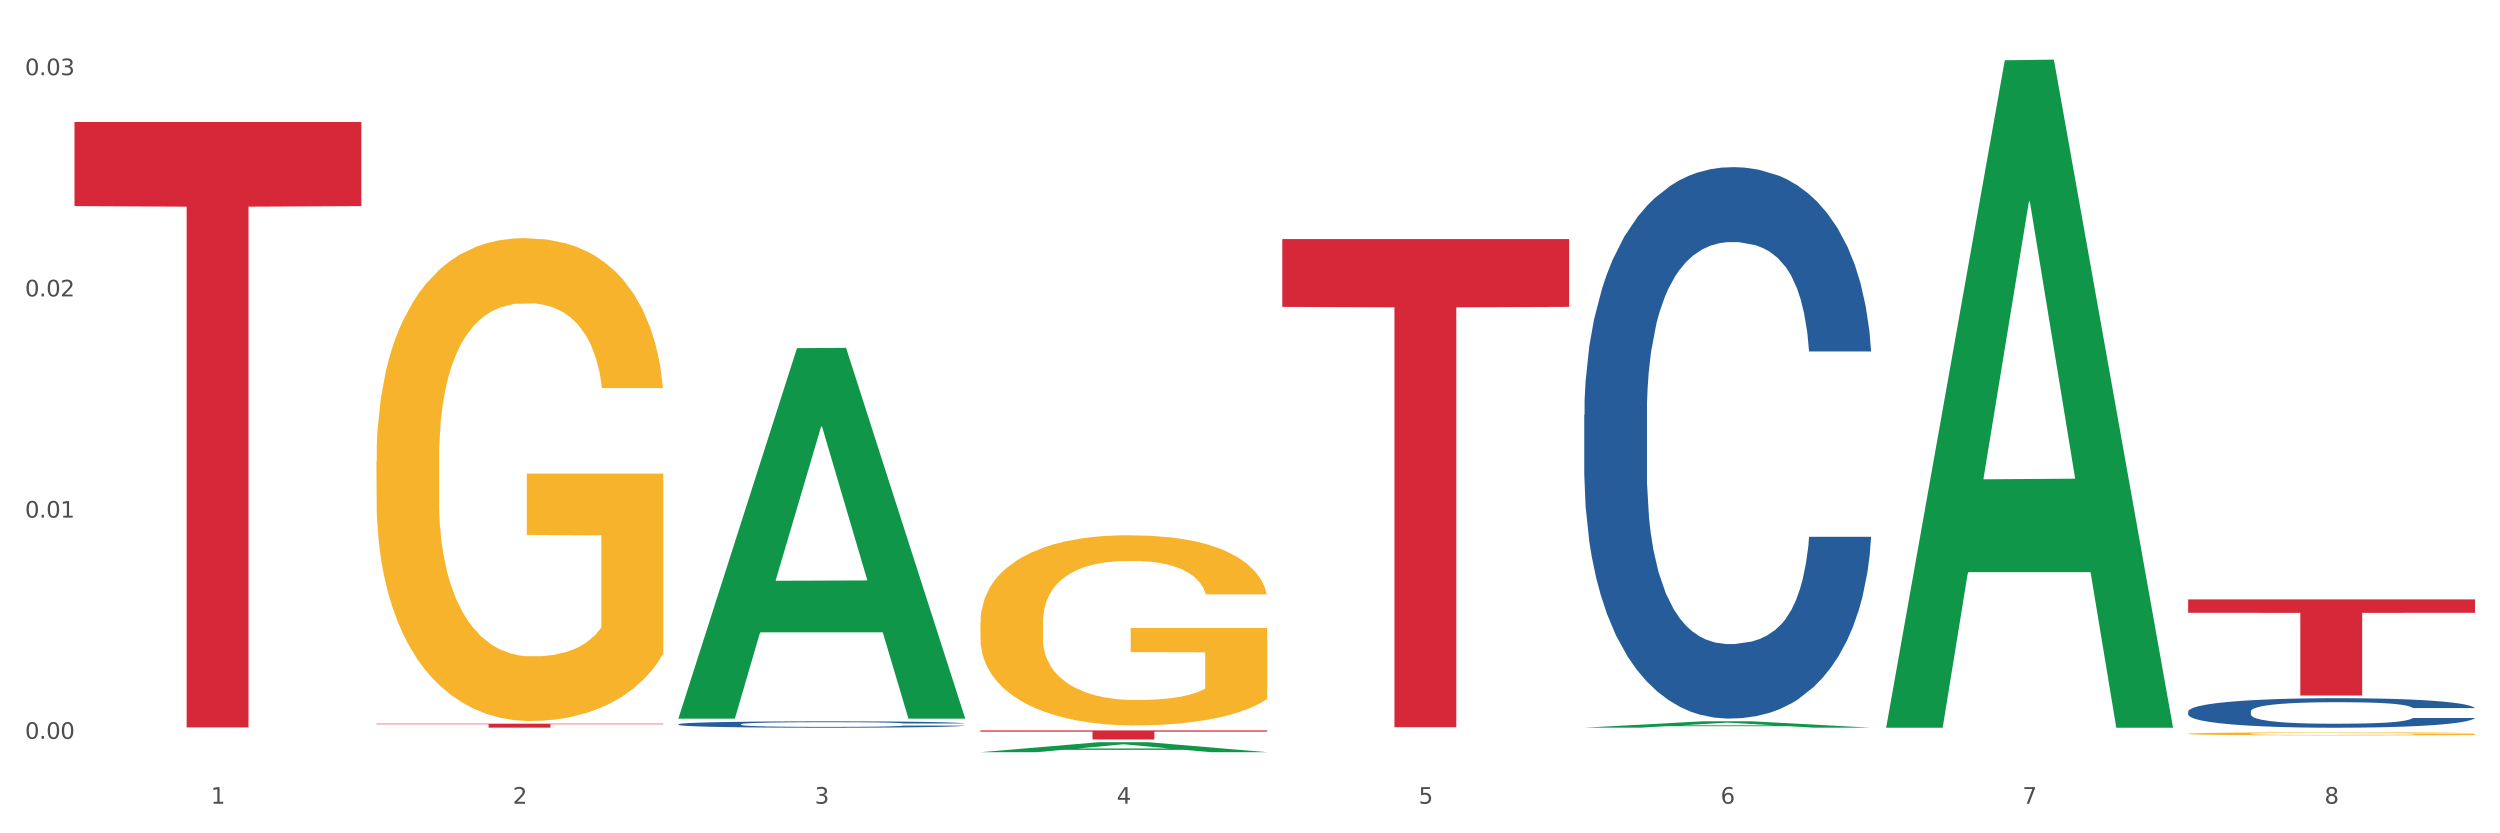 <?xml version="1.0" encoding="utf-8" standalone="no"?>
<!DOCTYPE svg PUBLIC "-//W3C//DTD SVG 1.1//EN"
  "http://www.w3.org/Graphics/SVG/1.1/DTD/svg11.dtd">
<svg xmlns:xlink="http://www.w3.org/1999/xlink" width="1080pt" height="360pt" viewBox="0 0 1080 360" xmlns="http://www.w3.org/2000/svg" version="1.1">
 <rect x="0" y="0" width="1080" height="360" fill="#333333" stroke="none"/>
 <defs>
  <style type="text/css">*{stroke-linejoin: round; stroke-linecap: butt}</style>
 </defs>
 <g id="figure_1">
  <g id="patch_1">
   <path d="M 0 360 
L 1080 360 
L 1080 0 
L 0 0 
z
" style="fill: #ffffff; stroke: #ffffff; stroke-linejoin: miter"/>
  </g>
  <g id="axes_1">
   <g id="matplotlib.axis_1">
    <g id="xtick_1">
     <g id="text_1">
      <!-- 1 -->
      <g style="fill: #4d4d4d" transform="translate(91.082 347.204) scale(0.096 -0.096)">
       <defs>
        <path id="DejaVuSans-31" d="M 794 531 
L 1825 531 
L 1825 4091 
L 703 3866 
L 703 4441 
L 1819 4666 
L 2450 4666 
L 2450 531 
L 3481 531 
L 3481 0 
L 794 0 
L 794 531 
z
" transform="scale(0.016)"/>
       </defs>
       <use xlink:href="#DejaVuSans-31"/>
      </g>
     </g>
    </g>
    <g id="xtick_2">
     <g id="text_2">
      <!-- 2 -->
      <g style="fill: #4d4d4d" transform="translate(221.525 347.204) scale(0.096 -0.096)">
       <defs>
        <path id="DejaVuSans-32" d="M 1228 531 
L 3431 531 
L 3431 0 
L 469 0 
L 469 531 
Q 828 903 1448 1529 
Q 2069 2156 2228 2338 
Q 2531 2678 2651 2914 
Q 2772 3150 2772 3378 
Q 2772 3750 2511 3984 
Q 2250 4219 1831 4219 
Q 1534 4219 1204 4116 
Q 875 4013 500 3803 
L 500 4441 
Q 881 4594 1212 4672 
Q 1544 4750 1819 4750 
Q 2544 4750 2975 4387 
Q 3406 4025 3406 3419 
Q 3406 3131 3298 2873 
Q 3191 2616 2906 2266 
Q 2828 2175 2409 1742 
Q 1991 1309 1228 531 
z
" transform="scale(0.016)"/>
       </defs>
       <use xlink:href="#DejaVuSans-32"/>
      </g>
     </g>
    </g>
    <g id="xtick_3">
     <g id="text_3">
      <!-- 3 -->
      <g style="fill: #4d4d4d" transform="translate(351.968 347.204) scale(0.096 -0.096)">
       <defs>
        <path id="DejaVuSans-33" d="M 2597 2516 
Q 3050 2419 3304 2112 
Q 3559 1806 3559 1356 
Q 3559 666 3084 287 
Q 2609 -91 1734 -91 
Q 1441 -91 1130 -33 
Q 819 25 488 141 
L 488 750 
Q 750 597 1062 519 
Q 1375 441 1716 441 
Q 2309 441 2620 675 
Q 2931 909 2931 1356 
Q 2931 1769 2642 2001 
Q 2353 2234 1838 2234 
L 1294 2234 
L 1294 2753 
L 1863 2753 
Q 2328 2753 2575 2939 
Q 2822 3125 2822 3475 
Q 2822 3834 2567 4026 
Q 2313 4219 1838 4219 
Q 1578 4219 1281 4162 
Q 984 4106 628 3988 
L 628 4550 
Q 988 4650 1302 4700 
Q 1616 4750 1894 4750 
Q 2613 4750 3031 4423 
Q 3450 4097 3450 3541 
Q 3450 3153 3228 2886 
Q 3006 2619 2597 2516 
z
" transform="scale(0.016)"/>
       </defs>
       <use xlink:href="#DejaVuSans-33"/>
      </g>
     </g>
    </g>
    <g id="xtick_4">
     <g id="text_4">
      <!-- 4 -->
      <g style="fill: #4d4d4d" transform="translate(482.412 347.204) scale(0.096 -0.096)">
       <defs>
        <path id="DejaVuSans-34" d="M 2419 4116 
L 825 1625 
L 2419 1625 
L 2419 4116 
z
M 2253 4666 
L 3047 4666 
L 3047 1625 
L 3713 1625 
L 3713 1100 
L 3047 1100 
L 3047 0 
L 2419 0 
L 2419 1100 
L 313 1100 
L 313 1709 
L 2253 4666 
z
" transform="scale(0.016)"/>
       </defs>
       <use xlink:href="#DejaVuSans-34"/>
      </g>
     </g>
    </g>
    <g id="xtick_5">
     <g id="text_5">
      <!-- 5 -->
      <g style="fill: #4d4d4d" transform="translate(612.855 347.204) scale(0.096 -0.096)">
       <defs>
        <path id="DejaVuSans-35" d="M 691 4666 
L 3169 4666 
L 3169 4134 
L 1269 4134 
L 1269 2991 
Q 1406 3038 1543 3061 
Q 1681 3084 1819 3084 
Q 2600 3084 3056 2656 
Q 3513 2228 3513 1497 
Q 3513 744 3044 326 
Q 2575 -91 1722 -91 
Q 1428 -91 1123 -41 
Q 819 9 494 109 
L 494 744 
Q 775 591 1075 516 
Q 1375 441 1709 441 
Q 2250 441 2565 725 
Q 2881 1009 2881 1497 
Q 2881 1984 2565 2268 
Q 2250 2553 1709 2553 
Q 1456 2553 1204 2497 
Q 953 2441 691 2322 
L 691 4666 
z
" transform="scale(0.016)"/>
       </defs>
       <use xlink:href="#DejaVuSans-35"/>
      </g>
     </g>
    </g>
    <g id="xtick_6">
     <g id="text_6">
      <!-- 6 -->
      <g style="fill: #4d4d4d" transform="translate(743.299 347.204) scale(0.096 -0.096)">
       <defs>
        <path id="DejaVuSans-36" d="M 2113 2584 
Q 1688 2584 1439 2293 
Q 1191 2003 1191 1497 
Q 1191 994 1439 701 
Q 1688 409 2113 409 
Q 2538 409 2786 701 
Q 3034 994 3034 1497 
Q 3034 2003 2786 2293 
Q 2538 2584 2113 2584 
z
M 3366 4563 
L 3366 3988 
Q 3128 4100 2886 4159 
Q 2644 4219 2406 4219 
Q 1781 4219 1451 3797 
Q 1122 3375 1075 2522 
Q 1259 2794 1537 2939 
Q 1816 3084 2150 3084 
Q 2853 3084 3261 2657 
Q 3669 2231 3669 1497 
Q 3669 778 3244 343 
Q 2819 -91 2113 -91 
Q 1303 -91 875 529 
Q 447 1150 447 2328 
Q 447 3434 972 4092 
Q 1497 4750 2381 4750 
Q 2619 4750 2861 4703 
Q 3103 4656 3366 4563 
z
" transform="scale(0.016)"/>
       </defs>
       <use xlink:href="#DejaVuSans-36"/>
      </g>
     </g>
    </g>
    <g id="xtick_7">
     <g id="text_7">
      <!-- 7 -->
      <g style="fill: #4d4d4d" transform="translate(873.742 347.204) scale(0.096 -0.096)">
       <defs>
        <path id="DejaVuSans-37" d="M 525 4666 
L 3525 4666 
L 3525 4397 
L 1831 0 
L 1172 0 
L 2766 4134 
L 525 4134 
L 525 4666 
z
" transform="scale(0.016)"/>
       </defs>
       <use xlink:href="#DejaVuSans-37"/>
      </g>
     </g>
    </g>
    <g id="xtick_8">
     <g id="text_8">
      <!-- 8 -->
      <g style="fill: #4d4d4d" transform="translate(1004.185 347.204) scale(0.096 -0.096)">
       <defs>
        <path id="DejaVuSans-38" d="M 2034 2216 
Q 1584 2216 1326 1975 
Q 1069 1734 1069 1313 
Q 1069 891 1326 650 
Q 1584 409 2034 409 
Q 2484 409 2743 651 
Q 3003 894 3003 1313 
Q 3003 1734 2745 1975 
Q 2488 2216 2034 2216 
z
M 1403 2484 
Q 997 2584 770 2862 
Q 544 3141 544 3541 
Q 544 4100 942 4425 
Q 1341 4750 2034 4750 
Q 2731 4750 3128 4425 
Q 3525 4100 3525 3541 
Q 3525 3141 3298 2862 
Q 3072 2584 2669 2484 
Q 3125 2378 3379 2068 
Q 3634 1759 3634 1313 
Q 3634 634 3220 271 
Q 2806 -91 2034 -91 
Q 1263 -91 848 271 
Q 434 634 434 1313 
Q 434 1759 690 2068 
Q 947 2378 1403 2484 
z
M 1172 3481 
Q 1172 3119 1398 2916 
Q 1625 2713 2034 2713 
Q 2441 2713 2670 2916 
Q 2900 3119 2900 3481 
Q 2900 3844 2670 4047 
Q 2441 4250 2034 4250 
Q 1625 4250 1398 4047 
Q 1172 3844 1172 3481 
z
" transform="scale(0.016)"/>
       </defs>
       <use xlink:href="#DejaVuSans-38"/>
      </g>
     </g>
    </g>
    <g id="xtick_9"/>
    <g id="xtick_10"/>
    <g id="xtick_11"/>
    <g id="xtick_12"/>
    <g id="xtick_13"/>
    <g id="xtick_14"/>
    <g id="xtick_15"/>
   </g>
   <g id="matplotlib.axis_2">
    <g id="ytick_1">
     <g id="text_9">
      <!-- 0.00 -->
      <g style="fill: #4d4d4d" transform="translate(10.8 319.182) scale(0.096 -0.096)">
       <defs>
        <path id="DejaVuSans-30" d="M 2034 4250 
Q 1547 4250 1301 3770 
Q 1056 3291 1056 2328 
Q 1056 1369 1301 889 
Q 1547 409 2034 409 
Q 2525 409 2770 889 
Q 3016 1369 3016 2328 
Q 3016 3291 2770 3770 
Q 2525 4250 2034 4250 
z
M 2034 4750 
Q 2819 4750 3233 4129 
Q 3647 3509 3647 2328 
Q 3647 1150 3233 529 
Q 2819 -91 2034 -91 
Q 1250 -91 836 529 
Q 422 1150 422 2328 
Q 422 3509 836 4129 
Q 1250 4750 2034 4750 
z
" transform="scale(0.016)"/>
        <path id="DejaVuSans-2e" d="M 684 794 
L 1344 794 
L 1344 0 
L 684 0 
L 684 794 
z
" transform="scale(0.016)"/>
       </defs>
       <use xlink:href="#DejaVuSans-30"/>
       <use xlink:href="#DejaVuSans-2e" transform="translate(63.623 0)"/>
       <use xlink:href="#DejaVuSans-30" transform="translate(95.41 0)"/>
       <use xlink:href="#DejaVuSans-30" transform="translate(159.033 0)"/>
      </g>
     </g>
    </g>
    <g id="ytick_2">
     <g id="text_10">
      <!-- 0.01 -->
      <g style="fill: #4d4d4d" transform="translate(10.8 223.616) scale(0.096 -0.096)">
       <use xlink:href="#DejaVuSans-30"/>
       <use xlink:href="#DejaVuSans-2e" transform="translate(63.623 0)"/>
       <use xlink:href="#DejaVuSans-30" transform="translate(95.41 0)"/>
       <use xlink:href="#DejaVuSans-31" transform="translate(159.033 0)"/>
      </g>
     </g>
    </g>
    <g id="ytick_3">
     <g id="text_11">
      <!-- 0.02 -->
      <g style="fill: #4d4d4d" transform="translate(10.8 128.051) scale(0.096 -0.096)">
       <use xlink:href="#DejaVuSans-30"/>
       <use xlink:href="#DejaVuSans-2e" transform="translate(63.623 0)"/>
       <use xlink:href="#DejaVuSans-30" transform="translate(95.41 0)"/>
       <use xlink:href="#DejaVuSans-32" transform="translate(159.033 0)"/>
      </g>
     </g>
    </g>
    <g id="ytick_4">
     <g id="text_12">
      <!-- 0.03 -->
      <g style="fill: #4d4d4d" transform="translate(10.8 32.485) scale(0.096 -0.096)">
       <use xlink:href="#DejaVuSans-30"/>
       <use xlink:href="#DejaVuSans-2e" transform="translate(63.623 0)"/>
       <use xlink:href="#DejaVuSans-30" transform="translate(95.41 0)"/>
       <use xlink:href="#DejaVuSans-33" transform="translate(159.033 0)"/>
      </g>
     </g>
    </g>
    <g id="ytick_5"/>
    <g id="ytick_6"/>
    <g id="ytick_7"/>
   </g>
   <g id="PolyCollection_1">
    <path d="M 293.062 310.16 
L 293.19 310.009 
L 344.291 150.407 
L 365.498 150.256 
L 416.983 310.461 
L 392.454 310.461 
L 381.34 273.155 
L 328.577 273.155 
L 328.194 273.757 
L 317.463 310.461 
L 293.062 310.461 
L 293.062 310.16 
L 335.221 250.892 
L 374.696 250.741 
L 355.15 184.403 
L 354.895 184.102 
L 354.639 184.554 
L 335.093 250.741 
L 335.221 250.892 
L 293.062 310.16 
z
" clip-path="url(#p311f056015)" style="fill: #109648"/>
    <path d="M 945.279 258.951 
L 1069.2 258.951 
L 1069.2 264.72 
L 1020.454 264.759 
L 1020.454 300.462 
L 993.731 300.462 
L 993.731 264.759 
L 945.279 264.72 
L 945.279 258.99 
L 945.279 258.951 
z
" clip-path="url(#p311f056015)" style="fill: #d62839"/>
    <path d="M 293.062 312.858 
L 293.208 312.855 
L 293.208 312.785 
L 293.648 312.689 
L 295.259 312.513 
L 297.31 312.38 
L 300.825 312.224 
L 302.729 312.158 
L 305.22 312.085 
L 310.346 311.967 
L 316.205 311.866 
L 320.307 311.811 
L 323.383 311.776 
L 330.267 311.713 
L 334.222 311.685 
L 338.324 311.663 
L 341.839 311.647 
L 347.698 311.63 
L 352.386 311.622 
L 357.806 311.62 
L 362.346 311.622 
L 368.352 311.632 
L 377.141 311.663 
L 380.51 311.68 
L 385.051 311.71 
L 389.738 311.751 
L 393.546 311.791 
L 397.941 311.849 
L 402.482 311.924 
L 406.876 312.02 
L 409.952 312.108 
L 412.442 312.201 
L 414.639 312.314 
L 416.251 312.438 
L 416.983 312.541 
L 390.177 312.541 
L 389.445 312.448 
L 387.98 312.347 
L 386.515 312.279 
L 384.904 312.224 
L 382.414 312.161 
L 380.217 312.121 
L 376.555 312.073 
L 373.186 312.043 
L 370.403 312.025 
L 367.034 312.01 
L 359.856 311.995 
L 354.729 311.995 
L 351.507 312 
L 347.552 312.012 
L 344.183 312.03 
L 340.228 312.06 
L 337.152 312.093 
L 334.076 312.136 
L 332.318 312.166 
L 329.682 312.221 
L 327.924 312.267 
L 325.58 312.345 
L 324.262 312.4 
L 321.918 312.543 
L 320.893 312.649 
L 320.453 312.722 
L 320.16 312.803 
L 320.16 313.195 
L 321.039 313.371 
L 321.772 313.447 
L 322.944 313.532 
L 325.141 313.643 
L 328.363 313.751 
L 331.732 313.829 
L 334.515 313.877 
L 337.152 313.912 
L 339.789 313.94 
L 343.011 313.965 
L 345.648 313.98 
L 349.603 313.995 
L 354.29 314.003 
L 357.952 314.003 
L 365.422 313.99 
L 368.791 313.978 
L 372.014 313.96 
L 375.529 313.933 
L 378.313 313.902 
L 379.924 313.88 
L 382.56 313.832 
L 384.611 313.782 
L 386.369 313.724 
L 387.541 313.673 
L 388.859 313.598 
L 389.884 313.512 
L 390.177 313.467 
L 416.983 313.467 
L 416.397 313.558 
L 415.372 313.646 
L 413.321 313.764 
L 411.71 313.832 
L 409.22 313.915 
L 406.583 313.985 
L 402.921 314.063 
L 399.552 314.121 
L 396.037 314.172 
L 392.228 314.217 
L 385.344 314.28 
L 382.853 314.297 
L 377.58 314.328 
L 373.479 314.345 
L 367.473 314.363 
L 361.321 314.373 
L 354.876 314.375 
L 349.163 314.37 
L 342.865 314.355 
L 338.91 314.34 
L 334.515 314.318 
L 329.389 314.282 
L 324.555 314.24 
L 320.014 314.189 
L 315.766 314.131 
L 311.811 314.066 
L 306.684 313.958 
L 302.876 313.852 
L 300.093 313.754 
L 298.189 313.671 
L 296.284 313.565 
L 295.259 313.492 
L 293.648 313.316 
L 293.062 313.152 
L 293.062 312.858 
z
" clip-path="url(#p311f056015)" style="fill: #255c99"/>
    <path d="M 684.392 179.241 
L 684.538 179.024 
L 684.538 172.932 
L 684.978 164.664 
L 686.589 149.433 
L 688.64 137.902 
L 692.155 124.412 
L 694.06 118.755 
L 696.55 112.446 
L 701.677 102.22 
L 707.536 93.517 
L 711.637 88.73 
L 714.713 85.684 
L 721.598 80.245 
L 725.553 77.851 
L 729.654 75.893 
L 733.169 74.588 
L 739.029 73.065 
L 743.716 72.412 
L 749.136 72.194 
L 753.677 72.412 
L 759.682 73.282 
L 768.471 75.893 
L 771.84 77.416 
L 776.381 80.027 
L 781.068 83.508 
L 784.877 86.989 
L 789.271 91.994 
L 793.812 98.521 
L 798.206 106.789 
L 801.282 114.404 
L 803.772 122.454 
L 805.97 132.245 
L 807.581 142.906 
L 808.313 151.827 
L 781.508 151.827 
L 780.775 143.777 
L 779.31 135.074 
L 777.846 129.199 
L 776.234 124.412 
L 773.744 118.973 
L 771.547 115.492 
L 767.885 111.358 
L 764.516 108.747 
L 761.733 107.224 
L 758.364 105.919 
L 751.186 104.613 
L 746.06 104.613 
L 742.837 105.048 
L 738.882 106.136 
L 735.513 107.659 
L 731.558 110.27 
L 728.482 113.098 
L 725.406 116.797 
L 723.648 119.408 
L 721.012 124.195 
L 719.254 128.111 
L 716.91 134.856 
L 715.592 139.643 
L 713.248 152.044 
L 712.223 161.183 
L 711.784 167.492 
L 711.491 174.455 
L 711.491 208.396 
L 712.369 223.627 
L 713.102 230.154 
L 714.274 237.551 
L 716.471 247.125 
L 719.693 256.48 
L 723.062 263.225 
L 725.846 267.359 
L 728.482 270.405 
L 731.119 272.798 
L 734.341 274.974 
L 736.978 276.28 
L 740.933 277.585 
L 745.62 278.238 
L 749.282 278.238 
L 756.753 277.15 
L 760.122 276.062 
L 763.344 274.539 
L 766.86 272.146 
L 769.643 269.535 
L 771.254 267.577 
L 773.891 263.443 
L 775.941 259.091 
L 777.699 254.087 
L 778.871 249.736 
L 780.189 243.208 
L 781.215 235.811 
L 781.508 231.894 
L 808.313 231.894 
L 807.727 239.727 
L 806.702 247.342 
L 804.651 257.568 
L 803.04 263.443 
L 800.55 270.623 
L 797.913 276.715 
L 794.251 283.46 
L 790.882 288.464 
L 787.367 292.815 
L 783.558 296.732 
L 776.674 302.171 
L 774.184 303.694 
L 768.91 306.305 
L 764.809 307.828 
L 758.803 309.351 
L 752.651 310.221 
L 746.206 310.439 
L 740.493 310.004 
L 734.195 308.698 
L 730.24 307.393 
L 725.846 305.435 
L 720.719 302.389 
L 715.885 298.69 
L 711.344 294.338 
L 707.096 289.334 
L 703.141 283.677 
L 698.015 274.321 
L 694.206 265.183 
L 691.423 256.698 
L 689.519 249.518 
L 687.615 240.38 
L 686.589 234.07 
L 684.978 218.84 
L 684.392 204.698 
L 684.392 179.241 
z
" clip-path="url(#p311f056015)" style="fill: #255c99"/>
    <path d="M 945.279 307.352 
L 945.425 307.34 
L 945.425 307.014 
L 945.865 306.571 
L 947.476 305.756 
L 949.527 305.139 
L 953.042 304.417 
L 954.946 304.114 
L 957.437 303.776 
L 962.563 303.229 
L 968.422 302.763 
L 972.524 302.506 
L 975.6 302.343 
L 982.484 302.052 
L 986.439 301.924 
L 990.541 301.819 
L 994.056 301.749 
L 999.915 301.668 
L 1004.603 301.633 
L 1010.022 301.621 
L 1014.563 301.633 
L 1020.569 301.679 
L 1029.358 301.819 
L 1032.727 301.901 
L 1037.268 302.04 
L 1041.955 302.227 
L 1045.763 302.413 
L 1050.158 302.681 
L 1054.699 303.031 
L 1059.093 303.473 
L 1062.169 303.881 
L 1064.659 304.312 
L 1066.856 304.836 
L 1068.468 305.407 
L 1069.2 305.884 
L 1042.394 305.884 
L 1041.662 305.453 
L 1040.197 304.987 
L 1038.732 304.673 
L 1037.121 304.417 
L 1034.631 304.125 
L 1032.434 303.939 
L 1028.772 303.718 
L 1025.403 303.578 
L 1022.62 303.496 
L 1019.251 303.427 
L 1012.073 303.357 
L 1006.946 303.357 
L 1003.724 303.38 
L 999.769 303.438 
L 996.4 303.52 
L 992.445 303.66 
L 989.369 303.811 
L 986.293 304.009 
L 984.535 304.149 
L 981.899 304.405 
L 980.141 304.615 
L 977.797 304.976 
L 976.479 305.232 
L 974.135 305.896 
L 973.11 306.385 
L 972.67 306.723 
L 972.377 307.096 
L 972.377 308.913 
L 973.256 309.728 
L 973.989 310.077 
L 975.16 310.473 
L 977.358 310.986 
L 980.58 311.487 
L 983.949 311.848 
L 986.732 312.069 
L 989.369 312.232 
L 992.006 312.36 
L 995.228 312.477 
L 997.865 312.547 
L 1001.82 312.617 
L 1006.507 312.652 
L 1010.169 312.652 
L 1017.639 312.593 
L 1021.008 312.535 
L 1024.231 312.454 
L 1027.746 312.325 
L 1030.53 312.186 
L 1032.141 312.081 
L 1034.777 311.86 
L 1036.828 311.627 
L 1038.586 311.359 
L 1039.758 311.126 
L 1041.076 310.776 
L 1042.101 310.38 
L 1042.394 310.171 
L 1069.2 310.171 
L 1068.614 310.59 
L 1067.589 310.998 
L 1065.538 311.545 
L 1063.927 311.86 
L 1061.437 312.244 
L 1058.8 312.57 
L 1055.138 312.931 
L 1051.769 313.199 
L 1048.254 313.432 
L 1044.445 313.642 
L 1037.561 313.933 
L 1035.07 314.014 
L 1029.797 314.154 
L 1025.696 314.236 
L 1019.69 314.317 
L 1013.538 314.364 
L 1007.093 314.375 
L 1001.38 314.352 
L 995.082 314.282 
L 991.127 314.212 
L 986.732 314.108 
L 981.606 313.944 
L 976.772 313.746 
L 972.231 313.513 
L 967.983 313.246 
L 964.028 312.943 
L 958.901 312.442 
L 955.093 311.953 
L 952.31 311.498 
L 950.406 311.114 
L 948.501 310.625 
L 947.476 310.287 
L 945.865 309.472 
L 945.279 308.715 
L 945.279 307.352 
z
" clip-path="url(#p311f056015)" style="fill: #255c99"/>
    <path d="M 162.618 199.263 
L 162.765 199.073 
L 162.765 192.214 
L 163.057 186.308 
L 164.52 172.02 
L 166.715 160.208 
L 168.324 153.921 
L 169.934 148.777 
L 171.836 143.633 
L 174.177 138.299 
L 178.419 130.487 
L 181.053 126.487 
L 184.272 122.295 
L 190.124 116.199 
L 194.367 112.77 
L 198.756 109.912 
L 205.925 106.483 
L 210.607 104.959 
L 215.581 103.815 
L 221.58 103.053 
L 226.115 102.863 
L 236.064 103.434 
L 244.55 105.149 
L 248.646 106.483 
L 253.913 108.769 
L 256.693 110.293 
L 261.229 113.341 
L 265.91 117.342 
L 269.129 120.771 
L 273.957 127.249 
L 277.615 133.726 
L 280.98 141.728 
L 282.736 147.253 
L 284.052 152.397 
L 285.223 158.302 
L 286.393 167.638 
L 260.058 167.638 
L 259.034 160.97 
L 257.425 154.683 
L 255.084 148.586 
L 253.036 144.776 
L 249.524 140.013 
L 246.305 136.965 
L 242.94 134.679 
L 238.844 132.774 
L 235.625 131.821 
L 231.09 131.059 
L 222.165 131.249 
L 216.166 132.774 
L 212.07 134.679 
L 209.436 136.393 
L 207.095 138.299 
L 204.462 140.966 
L 201.389 144.967 
L 199.195 148.586 
L 197 153.159 
L 195.245 157.731 
L 193.635 163.065 
L 192.319 168.781 
L 191.294 174.687 
L 190.417 181.926 
L 189.685 193.929 
L 189.685 220.029 
L 189.978 225.935 
L 190.709 233.746 
L 191.587 239.652 
L 193.05 246.701 
L 194.367 251.464 
L 196.854 258.322 
L 199.634 264.038 
L 201.828 267.658 
L 204.023 270.706 
L 207.827 274.897 
L 212.07 278.326 
L 215.727 280.422 
L 220.702 282.327 
L 224.067 283.089 
L 226.993 283.47 
L 234.162 283.47 
L 239.283 282.899 
L 244.989 281.565 
L 249.378 279.851 
L 253.036 277.755 
L 257.132 274.326 
L 259.766 271.087 
L 259.766 231.269 
L 227.578 231.079 
L 227.578 204.597 
L 286.54 204.597 
L 286.54 282.327 
L 284.052 286.328 
L 281.273 289.948 
L 278.346 293.187 
L 273.957 297.187 
L 268.69 300.998 
L 264.008 303.665 
L 259.034 305.951 
L 253.182 308.047 
L 245.574 309.952 
L 240.892 310.714 
L 235.04 311.285 
L 228.164 311.476 
L 222.165 311.095 
L 216.313 310.142 
L 210.168 308.428 
L 204.169 305.951 
L 199.634 303.474 
L 195.098 300.426 
L 190.27 296.425 
L 186.466 292.615 
L 183.54 289.186 
L 180.321 284.804 
L 176.81 279.089 
L 174.177 273.945 
L 171.836 268.61 
L 169.348 261.752 
L 167.593 255.846 
L 165.837 248.416 
L 164.813 242.891 
L 163.643 234.318 
L 162.765 222.315 
L 162.618 199.263 
z
" clip-path="url(#p311f056015)" style="fill: #f7b32b"/>
    <path d="M 423.505 315.535 
L 547.426 315.535 
L 547.426 316.08 
L 498.68 316.084 
L 498.68 319.462 
L 471.958 319.462 
L 471.958 316.084 
L 423.505 316.08 
L 423.505 315.538 
L 423.505 315.535 
z
" clip-path="url(#p311f056015)" style="fill: #d62839"/>
    <path d="M 162.618 312.635 
L 286.54 312.635 
L 286.54 312.872 
L 237.793 312.873 
L 237.793 314.337 
L 211.071 314.337 
L 211.071 312.873 
L 162.618 312.872 
L 162.618 312.637 
L 162.618 312.635 
z
" clip-path="url(#p311f056015)" style="fill: #d62839"/>
    <path d="M 32.175 52.691 
L 156.096 52.691 
L 156.096 89.036 
L 107.35 89.282 
L 107.35 314.23 
L 80.628 314.23 
L 80.628 89.282 
L 32.175 89.036 
L 32.175 52.937 
L 32.175 52.691 
z
" clip-path="url(#p311f056015)" style="fill: #d62839"/>
    <path d="M 553.949 103.263 
L 677.87 103.263 
L 677.87 132.571 
L 629.124 132.769 
L 629.124 314.16 
L 602.401 314.16 
L 602.401 132.769 
L 553.949 132.571 
L 553.949 103.461 
L 553.949 103.263 
z
" clip-path="url(#p311f056015)" style="fill: #d62839"/>
    <path d="M 423.505 269.195 
L 423.651 269.12 
L 423.651 266.419 
L 423.944 264.092 
L 425.407 258.464 
L 427.602 253.812 
L 429.211 251.336 
L 430.82 249.309 
L 432.722 247.283 
L 435.063 245.182 
L 439.306 242.106 
L 441.94 240.53 
L 445.158 238.879 
L 451.011 236.478 
L 455.254 235.127 
L 459.643 234.001 
L 466.812 232.651 
L 471.494 232.05 
L 476.468 231.6 
L 482.467 231.3 
L 487.002 231.225 
L 496.951 231.45 
L 505.437 232.125 
L 509.533 232.651 
L 514.8 233.551 
L 517.58 234.151 
L 522.115 235.352 
L 526.797 236.928 
L 530.016 238.279 
L 534.844 240.83 
L 538.502 243.381 
L 541.867 246.533 
L 543.622 248.709 
L 544.939 250.735 
L 546.11 253.062 
L 547.28 256.738 
L 520.945 256.738 
L 519.921 254.112 
L 518.312 251.636 
L 515.971 249.234 
L 513.922 247.734 
L 510.411 245.858 
L 507.192 244.657 
L 503.827 243.757 
L 499.731 243.006 
L 496.512 242.631 
L 491.976 242.331 
L 483.052 242.406 
L 477.053 243.006 
L 472.957 243.757 
L 470.323 244.432 
L 467.982 245.182 
L 465.349 246.233 
L 462.276 247.809 
L 460.082 249.234 
L 457.887 251.035 
L 456.131 252.836 
L 454.522 254.938 
L 453.205 257.189 
L 452.181 259.515 
L 451.303 262.367 
L 450.572 267.094 
L 450.572 277.375 
L 450.864 279.701 
L 451.596 282.778 
L 452.474 285.104 
L 453.937 287.88 
L 455.254 289.756 
L 457.741 292.458 
L 460.521 294.709 
L 462.715 296.135 
L 464.91 297.335 
L 468.714 298.986 
L 472.957 300.337 
L 476.614 301.162 
L 481.589 301.913 
L 484.954 302.213 
L 487.88 302.363 
L 495.049 302.363 
L 500.17 302.138 
L 505.875 301.613 
L 510.265 300.937 
L 513.922 300.112 
L 518.019 298.761 
L 520.652 297.485 
L 520.652 281.802 
L 488.465 281.727 
L 488.465 271.296 
L 547.426 271.296 
L 547.426 301.913 
L 544.939 303.489 
L 542.159 304.914 
L 539.233 306.19 
L 534.844 307.766 
L 529.577 309.267 
L 524.895 310.317 
L 519.921 311.218 
L 514.069 312.043 
L 506.461 312.794 
L 501.779 313.094 
L 495.927 313.319 
L 489.05 313.394 
L 483.052 313.244 
L 477.2 312.869 
L 471.055 312.193 
L 465.056 311.218 
L 460.521 310.242 
L 455.985 309.042 
L 451.157 307.466 
L 447.353 305.965 
L 444.427 304.614 
L 441.208 302.888 
L 437.697 300.637 
L 435.063 298.611 
L 432.722 296.51 
L 430.235 293.808 
L 428.48 291.482 
L 426.724 288.556 
L 425.7 286.379 
L 424.529 283.003 
L 423.651 278.275 
L 423.505 269.195 
z
" clip-path="url(#p311f056015)" style="fill: #f7b32b"/>
    <path d="M 423.505 324.941 
L 423.633 324.937 
L 474.734 320.625 
L 495.942 320.621 
L 547.426 324.95 
L 522.898 324.95 
L 511.783 323.942 
L 459.021 323.942 
L 458.637 323.958 
L 447.906 324.95 
L 423.505 324.95 
L 423.505 324.941 
L 465.664 323.34 
L 505.14 323.336 
L 485.594 321.543 
L 485.338 321.535 
L 485.083 321.548 
L 465.536 323.336 
L 465.664 323.34 
L 423.505 324.941 
z
" clip-path="url(#p311f056015)" style="fill: #109648"/>
    <path d="M 684.392 314.356 
L 684.52 314.353 
L 735.621 311.601 
L 756.828 311.598 
L 808.313 314.361 
L 783.784 314.361 
L 772.67 313.718 
L 719.908 313.718 
L 719.524 313.728 
L 708.793 314.361 
L 684.392 314.361 
L 684.392 314.356 
L 726.551 313.334 
L 766.027 313.331 
L 746.48 312.187 
L 746.225 312.182 
L 745.969 312.19 
L 726.423 313.331 
L 726.551 313.334 
L 684.392 314.356 
z
" clip-path="url(#p311f056015)" style="fill: #109648"/>
    <path d="M 814.835 313.833 
L 814.963 313.562 
L 866.065 26.031 
L 887.272 25.759 
L 938.757 314.375 
L 914.228 314.375 
L 903.113 247.167 
L 850.351 247.167 
L 849.968 248.251 
L 839.236 314.375 
L 814.835 314.375 
L 814.835 313.833 
L 856.994 207.059 
L 896.47 206.788 
L 876.924 87.277 
L 876.668 86.735 
L 876.413 87.548 
L 856.866 206.788 
L 856.994 207.059 
L 814.835 313.833 
z
" clip-path="url(#p311f056015)" style="fill: #109648"/>
    <path d="M 945.279 316.973 
L 945.425 316.972 
L 945.425 316.928 
L 945.718 316.891 
L 947.181 316.8 
L 949.375 316.725 
L 950.985 316.685 
L 952.594 316.652 
L 954.496 316.619 
L 956.837 316.585 
L 961.08 316.535 
L 963.713 316.51 
L 966.932 316.483 
L 972.784 316.445 
L 977.027 316.423 
L 981.416 316.404 
L 988.585 316.383 
L 993.267 316.373 
L 998.242 316.366 
L 1004.24 316.361 
L 1008.776 316.36 
L 1018.724 316.363 
L 1027.21 316.374 
L 1031.307 316.383 
L 1036.574 316.397 
L 1039.354 316.407 
L 1043.889 316.426 
L 1048.571 316.452 
L 1051.79 316.474 
L 1056.618 316.515 
L 1060.275 316.556 
L 1063.64 316.607 
L 1065.396 316.642 
L 1066.713 316.675 
L 1067.883 316.712 
L 1069.054 316.772 
L 1042.719 316.772 
L 1041.694 316.729 
L 1040.085 316.689 
L 1037.744 316.651 
L 1035.696 316.626 
L 1032.185 316.596 
L 1028.966 316.577 
L 1025.601 316.562 
L 1021.504 316.55 
L 1018.285 316.544 
L 1013.75 316.539 
L 1004.825 316.54 
L 998.827 316.55 
L 994.73 316.562 
L 992.097 316.573 
L 989.756 316.585 
L 987.122 316.602 
L 984.05 316.628 
L 981.855 316.651 
L 979.661 316.68 
L 977.905 316.709 
L 976.296 316.743 
L 974.979 316.779 
L 973.955 316.817 
L 973.077 316.863 
L 972.345 316.939 
L 972.345 317.105 
L 972.638 317.143 
L 973.37 317.193 
L 974.247 317.23 
L 975.71 317.275 
L 977.027 317.305 
L 979.514 317.349 
L 982.294 317.385 
L 984.489 317.408 
L 986.683 317.428 
L 990.487 317.455 
L 994.73 317.476 
L 998.388 317.49 
L 1003.362 317.502 
L 1006.727 317.507 
L 1009.653 317.509 
L 1016.822 317.509 
L 1021.943 317.505 
L 1027.649 317.497 
L 1032.038 317.486 
L 1035.696 317.473 
L 1039.792 317.451 
L 1042.426 317.43 
L 1042.426 317.177 
L 1010.239 317.176 
L 1010.239 317.007 
L 1069.2 317.007 
L 1069.2 317.502 
L 1066.713 317.527 
L 1063.933 317.55 
L 1061.007 317.571 
L 1056.618 317.596 
L 1051.351 317.621 
L 1046.669 317.638 
L 1041.694 317.652 
L 1035.842 317.665 
L 1028.234 317.678 
L 1023.553 317.682 
L 1017.7 317.686 
L 1010.824 317.687 
L 1004.825 317.685 
L 998.973 317.679 
L 992.828 317.668 
L 986.83 317.652 
L 982.294 317.636 
L 977.759 317.617 
L 972.931 317.592 
L 969.127 317.567 
L 966.201 317.545 
L 962.982 317.518 
L 959.47 317.481 
L 956.837 317.448 
L 954.496 317.414 
L 952.009 317.371 
L 950.253 317.333 
L 948.498 317.286 
L 947.473 317.251 
L 946.303 317.196 
L 945.425 317.12 
L 945.279 316.973 
z
" clip-path="url(#p311f056015)" style="fill: #f7b32b"/>
   </g>
  </g>
 </g>
 <defs>
  <clipPath id="p311f056015">
   <rect x="32.175" y="10.8" width="1037.025" height="329.109"/>
  </clipPath>
 </defs>
</svg>
